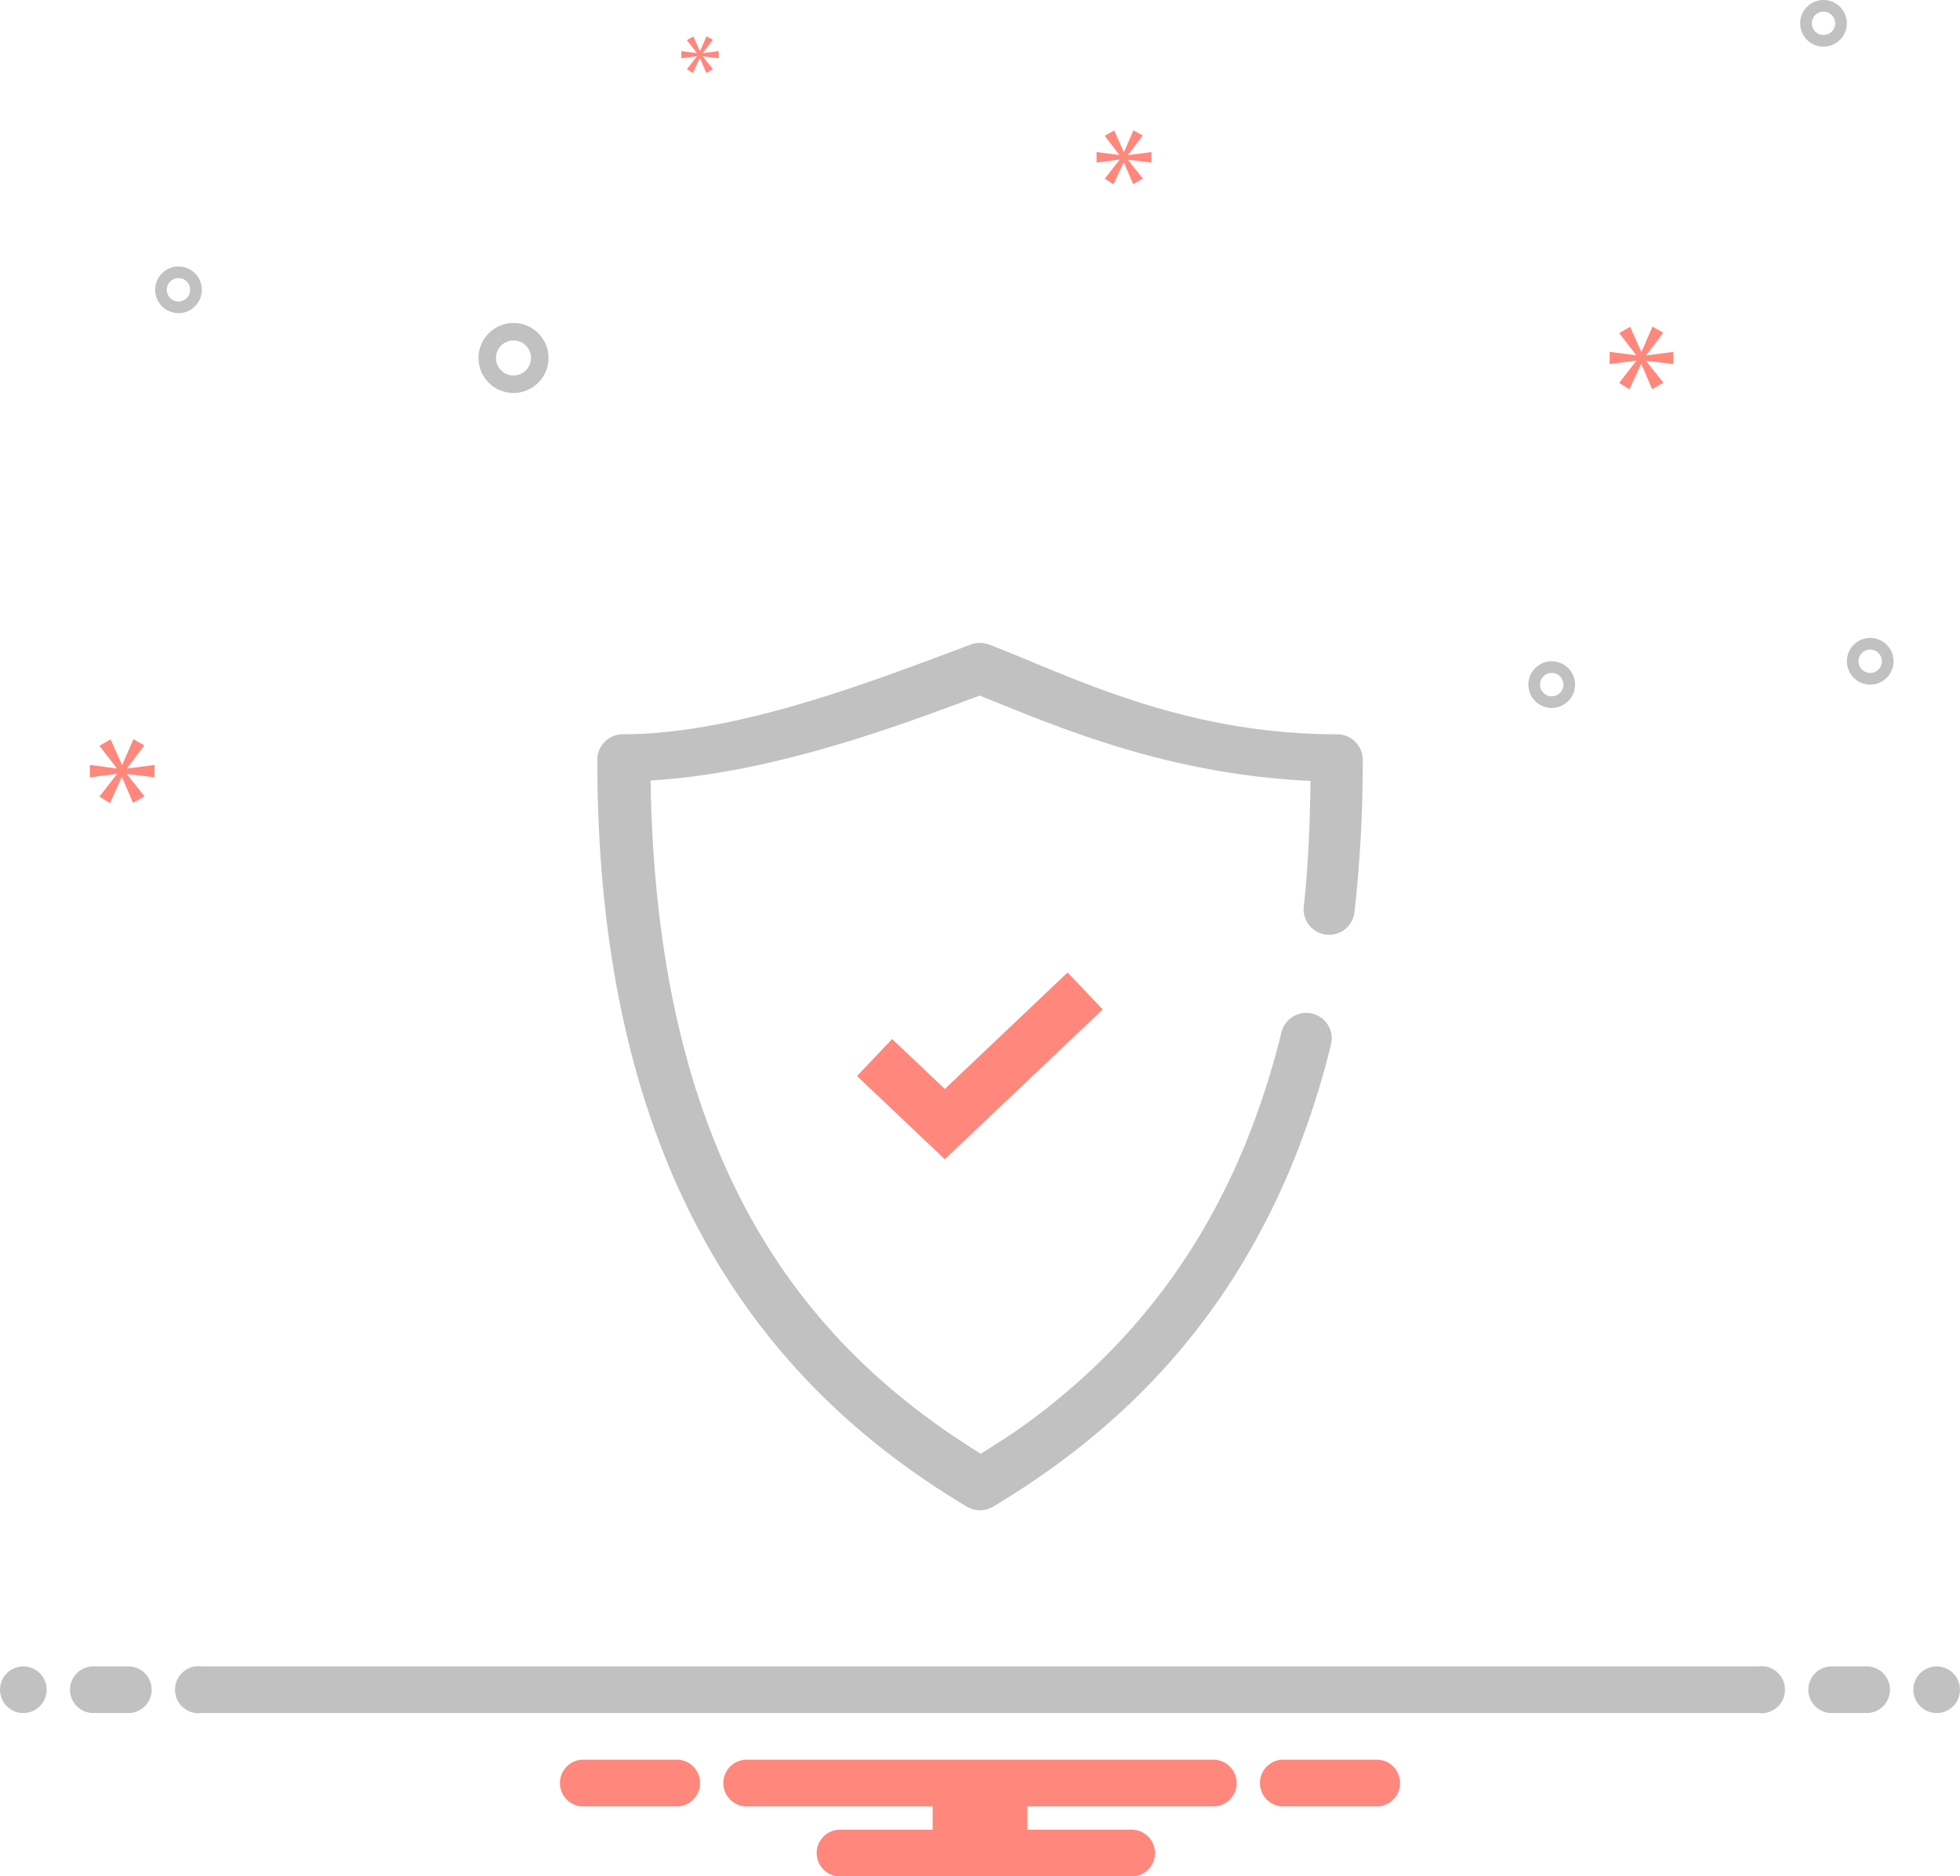 <svg xmlns="http://www.w3.org/2000/svg" width="168" height="160.842" viewBox="0 0 168 160.842">
  <defs>
    <style>
      .cls-1 {
        fill: #c1c1c1;
      }

      .cls-2, .cls-3 {
        fill: #ff877c;
      }

      .cls-3 {
        fill-rule: evenodd;
      }
    </style>
  </defs>
  <g id="Group_161247" data-name="Group 161247" transform="translate(5750 5887)">
    <g id="Group_161246" data-name="Group 161246" transform="translate(-251.61 170)">
      <g id="care" transform="translate(-5498.39 -6060.579)">
        <circle id="Ellipse_60" data-name="Ellipse 60" class="cls-1" cx="2" cy="2" r="2" transform="translate(0 146.421)"/>
        <path id="Path_83738" data-name="Path 83738" class="cls-1" d="M11,146.421H8a2,2,0,0,0,0,4h3a2,2,0,0,0,0-4Zm149,0h-3a2,2,0,0,0,0,4h3a2,2,0,0,0,0-4Z"/>
        <circle id="Ellipse_61" data-name="Ellipse 61" class="cls-1" cx="2" cy="2" r="2" transform="translate(164 146.421)"/>
        <path id="Path_83739" data-name="Path 83739" class="cls-2" d="M118.154,154.421h-8.308a2.006,2.006,0,0,0,0,4h8.308a2.006,2.006,0,0,0,0-4Zm-60,0H49.846a2.006,2.006,0,0,0,0,4h8.308a2.006,2.006,0,0,0,0-4Zm45.846,0H64a2,2,0,0,0,0,4H79.94v2H72a2,2,0,0,0,0,4H97a2,2,0,1,0,0-4H88.06v-2H104a2,2,0,1,0,0-4Z"/>
        <path id="Path_83740" data-name="Path 83740" class="cls-1" d="M150.721,146.421H17.279a2.017,2.017,0,1,0,0,4H150.721a2.017,2.017,0,1,0,0-4ZM44.015,37.264a3,3,0,1,0-3-3A3,3,0,0,0,44.015,37.264Zm0-4.5a1.5,1.5,0,1,1-1.5,1.5A1.5,1.5,0,0,1,44.015,32.764Zm116.29,25.5a2,2,0,1,0,2,2A2,2,0,0,0,160.3,58.264Zm0,3a1,1,0,1,1,.705-.291,1,1,0,0,1-.705.291Zm-27.3-1a2,2,0,1,0,1.412.584A2,2,0,0,0,133,60.264Zm0,3a1,1,0,1,1,.705-.291,1,1,0,0,1-.705.291ZM156.3,3.579a2,2,0,1,0,2,2A2,2,0,0,0,156.3,3.579Zm0,3a1,1,0,1,1,1-1A1,1,0,0,1,156.3,6.579ZM17.3,28.421a2,2,0,1,0-2,2A2,2,0,0,0,17.3,28.421Zm-3,0a1,1,0,1,1,1,1A1,1,0,0,1,14.3,28.421Z"/>
        <path id="Path_83741" data-name="Path 83741" class="cls-2" d="M10.888,69.433l1.487-1.956-.939-.532-.955,2.19H10.45l-.97-2.174-.955.547L10,69.417v.032l-2.3-.3v1.064l2.316-.3v.031L8.525,71.858l.891.563,1.018-2.206h.031L11.4,72.4l.986-.563-1.5-1.877v-.032l2.362.282V69.151l-2.362.313Z"/>
        <path id="Path_83742" data-name="Path 83742" class="cls-2" d="M59.734,8.417l-.856,1.1.514.325.586-1.271H60l.54,1.262.568-.324-.865-1.082V8.408l1.36.162V7.958l-1.36.18V8.12L61.1,6.994l-.54-.307-.55,1.262h-.018L59.429,6.7l-.551.316.848,1.1v.018L58.4,7.958V8.57l1.334-.17Z"/>
        <path id="Path_83743" data-name="Path 83743" class="cls-2" d="M143.422,34.786V33.742l-2.317.307v-.031l1.459-1.918-.921-.522-.936,2.149h-.032l-.951-2.134-.937.538L140.231,34v.031l-2.257-.292v1.044l2.272-.292v.031L138.787,36.4l.875.553,1-2.164h.03l.921,2.148.968-.552L141.1,34.54v-.031Z"/>
        <path id="Path_83744" data-name="Path 83744" class="cls-2" d="M96.691,16.85l1.258-1.65-.794-.451L96.347,16.6H96.32l-.82-1.84-.808.464,1.245,1.615v.027l-1.947-.252v.9l1.96-.251v.026L94.692,18.9l.754.477.861-1.867h.026l.795,1.853.834-.476L96.691,17.3v-.026l2,.238v-.9l-2,.264Z"/>
      </g>
    </g>
    <g id="website" transform="translate(-5716.303 -6850.718)">
      <path id="Path_83713" data-name="Path 83713" class="cls-3" d="M31.64,1036.28l-10.524,9.986-4.519-4.28-3.007,3.169,7.526,7.133,13.531-12.839Z" transform="translate(26.172 10.799)"/>
      <path id="Path_83714" data-name="Path 83714" class="cls-1" d="M41.226,1029.824a2.174,2.174,0,0,0-.683.135c-7.747,2.868-19.782,7.7-29.855,7.7a2.188,2.188,0,0,0-2.187,2.187c0,37.352,15.9,54.583,31.675,64.024a2.188,2.188,0,0,0,2.247,0c1.95-1.167,3.913-2.457,5.851-3.9a62.084,62.084,0,0,0,5.715-4.784,57.715,57.715,0,0,0,10.191-12.831,62.8,62.8,0,0,0,4.075-8.329,72.85,72.85,0,0,0,3.135-9.772,2.187,2.187,0,0,0-4.246-1.051A68.475,68.475,0,0,1,64.2,1072.4a58.393,58.393,0,0,1-3.784,7.748,53.777,53.777,0,0,1-4.468,6.483,53.555,53.555,0,0,1-4.963,5.382,57.806,57.806,0,0,1-5.313,4.451c-1.42,1.053-2.862,1.968-4.305,2.87-14.256-8.845-27.775-23.889-28.3-57.712,10.407-.613,21.113-4.626,28.207-7.277,6.041,2.391,15.646,6.728,28.361,7.312-.058,3.775-.2,7.43-.581,10.755a2.188,2.188,0,0,0,4.348.5,115.732,115.732,0,0,0,.709-13.064,2.187,2.187,0,0,0-2.186-2.187c-13.361,0-22.925-5.038-29.83-7.688a2.17,2.17,0,0,0-.863-.145Z" transform="translate(9 -11)"/>
    </g>
  </g>
</svg>
